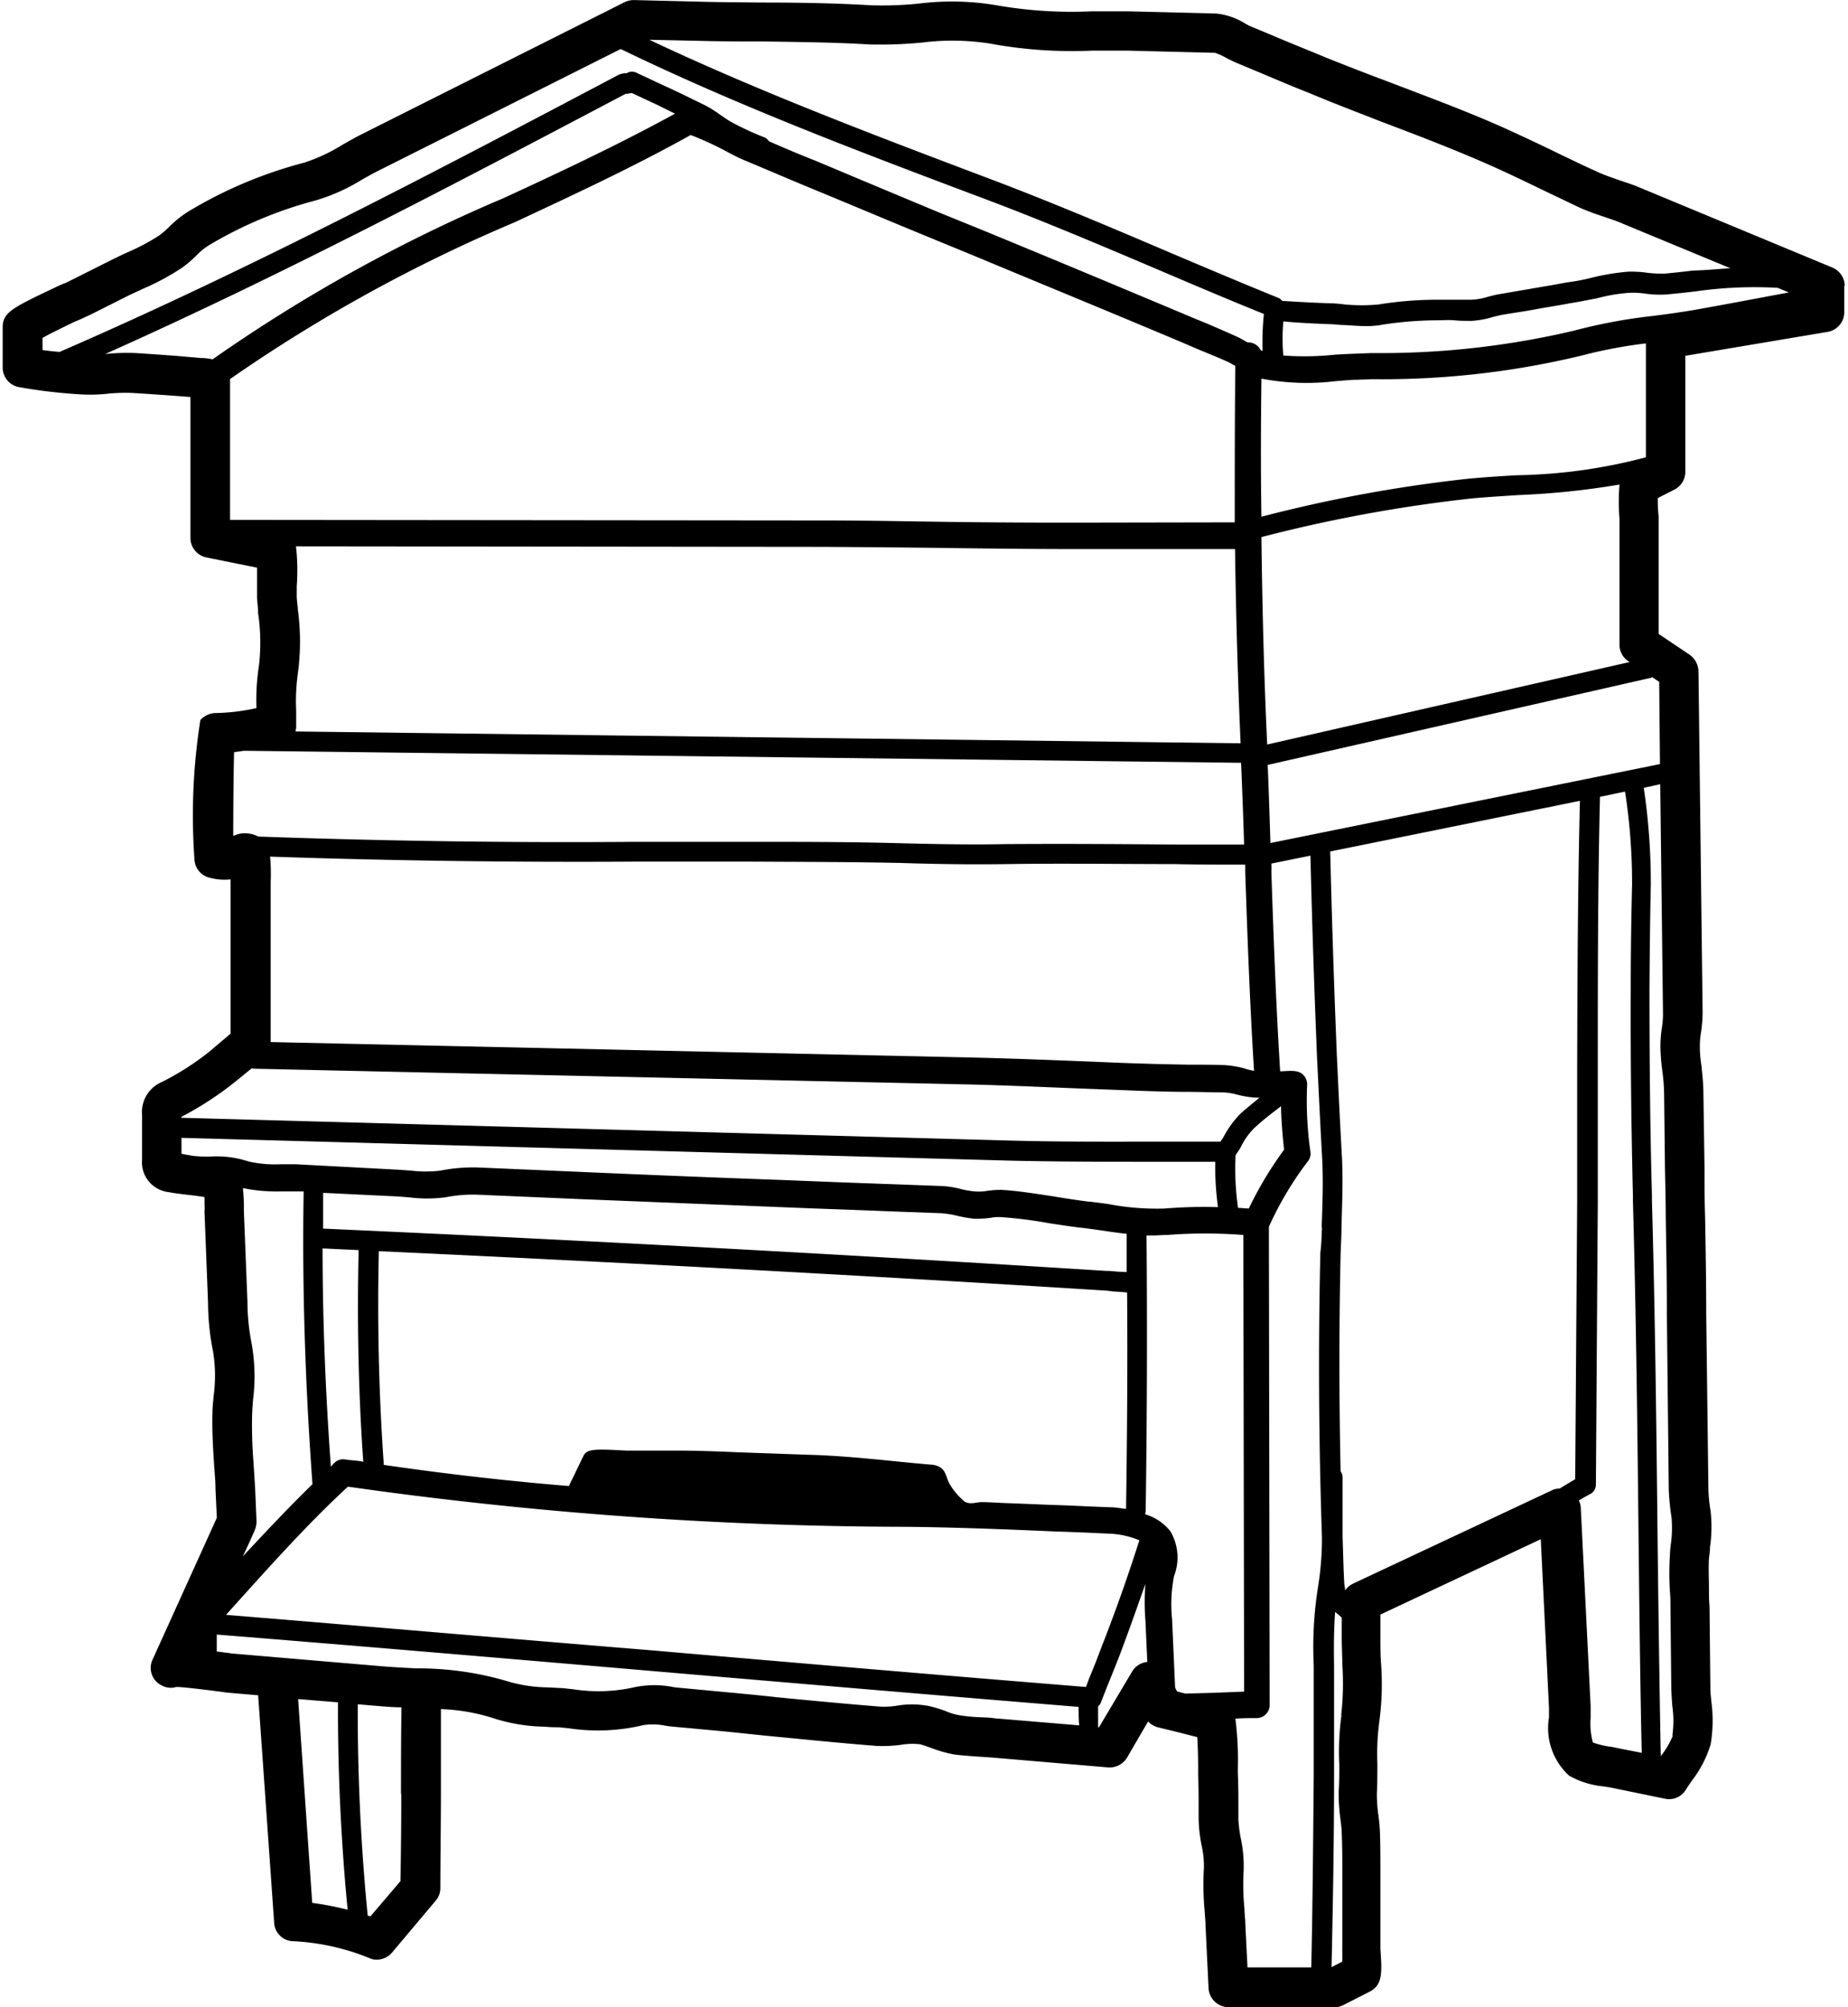 <svg xmlns="http://www.w3.org/2000/svg" xmlns:xlink="http://www.w3.org/1999/xlink" width="26.25" height="28.5" viewBox="0 0 26.25 28.5">
  <defs>
    <clipPath id="clip-path">
      <path id="Path_78" data-name="Path 78" d="M184.316,254.063h26.25v28.5h-26.25Zm0,0"/>
    </clipPath>
  </defs>
  <g id="Group_152" data-name="Group 152" transform="translate(-184.316 -254.063)" clip-path="url(#clip-path)">
    <path id="Path_77" data-name="Path 77" d="M188.754,275.137s0,0,0-.008c-.1-1.367-.148-2.754-.125-4.129,0-.008,0-.012,0-.02l-.133,0c-.062,0-.129,0-.2,0a2.4,2.4,0,0,1-.528-.047c0,.008,0,.015,0,.023a2.006,2.006,0,0,1,.012.219v.082l.051,1.293a3.079,3.079,0,0,0,.058.582,2.671,2.671,0,0,1,.024.785c-.008.078-.012.156-.016.235a6.765,6.765,0,0,0,.02.679c.008.125.015.242.023.364l.02.476a.335.335,0,0,1-.028.125c-.058.133-.113.254-.168.367C188.094,275.809,188.422,275.461,188.754,275.137Zm.5,6.043c-.094-.977-.141-1.965-.137-2.946l-.566-.046.2,2.894A4.175,4.175,0,0,1,189.258,281.18Zm.222-6.36c-.07-1-.089-2.007-.066-3.007l-.512-.024c0,1.031.043,2.07.118,3.1a.72.72,0,0,1,.054-.059.177.177,0,0,1,.156-.043C189.313,274.8,189.4,274.8,189.48,274.82Zm.536,4.715c0-.41,0-.82.007-1.23-.1,0-.2-.008-.3-.016l-.321-.027a29.551,29.551,0,0,0,.141,3l.039.011.426-.5C190.012,280.363,190.016,279.949,190.016,279.535Zm3.89-23.859-.261-.129-.352-.164-.063.012a.064.064,0,0,0-.023,0c-2.394,1.262-4.867,2.567-7.387,3.692a.051.051,0,0,0,.024,0,2.869,2.869,0,0,1,.375-.012c.035,0,.312.02.582.039l.371.032a.865.865,0,0,1,.168.019,22.5,22.5,0,0,1,4.133-2.289C192.285,256.5,193.117,256.109,193.906,255.676Zm4.543,22.785,1.2.1c-.008-.086-.008-.176-.008-.262-2.055-.168-4.125-.344-6.133-.516s-4.063-.347-6.109-.511c0,.078,0,.16,0,.242.043,0,.082.011.129.015s.078.012.089.012l2.164.184c.145.011.293.019.446.027a4.467,4.467,0,0,1,1.328.191,2.1,2.1,0,0,0,.551.079l.211.011.148.016a2.326,2.326,0,0,0,.856-.027,1.384,1.384,0,0,1,.523-.012.763.763,0,0,0,.1.015l.672.063c.246.023.5.047.742.074.481.047.977.094,1.465.133a1.188,1.188,0,0,0,.231-.012,1.257,1.257,0,0,1,.48.008,2.141,2.141,0,0,1,.215.066.852.852,0,0,0,.215.063,2.469,2.469,0,0,0,.309.027C198.332,278.449,198.391,278.453,198.449,278.461Zm2.055-2.527a1.2,1.2,0,0,0-.41-.094c-.258-.012-.512-.024-.766-.031-.723-.032-1.406-.059-2.125-.067a57.005,57.005,0,0,1-7.941-.57c-.563.519-1.106,1.125-1.637,1.715l-.094.105c2.012.164,4.035.34,6,.5,2.032.176,4.133.356,6.215.524l.043-.118c.059-.14.117-.285.168-.425C200.152,276.969,200.336,276.449,200.5,275.934Zm-.18-3.809c0-.18,0-.363,0-.543-.109-.012-.218-.027-.324-.043s-.191-.027-.281-.039c-.16-.016-.32-.043-.481-.066a6.144,6.144,0,0,0-.711-.09.635.635,0,0,0-.14.011,1.442,1.442,0,0,1-.235.012,1.917,1.917,0,0,1-.242-.043,1.341,1.341,0,0,0-.226-.035l-.735-.027c-.476-.02-.957-.035-1.437-.055l-2.926-.117-1.465-.063a2,2,0,0,0-.472.036,2,2,0,0,1-.524,0l-.16-.012L188.906,271v.508c3.688.164,7.43.367,11.117.6.071,0,.122.007.168.011Zm.293,5.535-.027-.59a3.223,3.223,0,0,1,0-.519c-.121.344-.242.687-.371,1.027-.055.141-.114.289-.172.43l-.09.23a.1.1,0,0,1-.039.051c0,.1,0,.2,0,.3h.012l.472-.793A.282.282,0,0,1,200.617,277.66Zm.242-6.437a6.825,6.825,0,0,1,.762-.02,4.166,4.166,0,0,1-.039-.644h-.844c-.679,0-1.324,0-2.062-.016l-11.778-.324v.226c.04.008.075.016.11.02a.476.476,0,0,0,.074.012,1.681,1.681,0,0,0,.238.007,1.451,1.451,0,0,1,.532.071,1.7,1.7,0,0,0,.453.039c.07,0,.144,0,.215,0l1.464.078.172.012a1.707,1.707,0,0,0,.422,0,2.365,2.365,0,0,1,.559-.043l1.461.063c.976.043,1.949.082,2.925.117q.722.03,1.438.055l.734.027a1.332,1.332,0,0,1,.289.047,1.239,1.239,0,0,0,.2.031.68.68,0,0,0,.152-.008,1.286,1.286,0,0,1,.215-.015c.25.015.5.058.746.094.156.027.312.05.465.07.094.008.191.023.289.035A3.663,3.663,0,0,0,200.859,271.223Zm1-9.743c0-.738,0-1.484.008-2.222-.031-.016-.062-.035-.093-.051-.145-.066-.293-.125-.442-.187l-.2-.086c-1-.422-2.028-.844-3.012-1.254l-.562-.231c-.6-.246-1.2-.5-1.789-.742-.3-.125-.6-.254-.9-.379-.031-.012-.1-.047-.184-.09a4.579,4.579,0,0,0-.554-.258c-.813.454-1.672.852-2.5,1.239a22.193,22.193,0,0,0-4.043,2.226v2l8.445.008c.582,0,1.156.012,1.735.02q.907.012,1.812.011Zm-13.343,2.969,13.426.168q-.06-1.377-.079-2.758h-2.277c-.6,0-1.211-.007-1.816-.015-.575-.008-1.153-.012-1.731-.016l-7.515-.008a3,3,0,0,1,.011.567v.14c0,.055.012.121.016.192a3.39,3.39,0,0,1,0,.906,2.9,2.9,0,0,0-.024.535c0,.067,0,.129,0,.192A.284.284,0,0,1,188.512,264.449Zm13.476,13.633-.011-6.484a7.1,7.1,0,0,0-1.082,0c-.067,0-.133.007-.2.007-.031,0-.062,0-.093,0,.011,1.3.007,2.609-.012,3.9a.271.271,0,0,1-.008.059.713.713,0,0,1,.359.242.73.73,0,0,1,.051.637,2.109,2.109,0,0,0-.027.613l.043.969.027.054.117.031.4-.011ZM201,266.055c.332,0,.66,0,.988,0q-.018-.58-.043-1.161l-14.164-.171c-.047.007-.094.015-.14.019-.008.309-.012.852-.012,1.188h.008a.367.367,0,0,1,.211-.032.388.388,0,0,1,.136.043c1.778.063,3.578.09,5.356.075.535,0,1.074,0,1.609,0,.723,0,1.449,0,2.152.02.5.012,1.012.023,1.512.012C199.41,266.043,200.219,266.047,201,266.055Zm1.117,3.211s.008,0,.012,0c-.059-.942-.094-1.895-.125-2.821,0-.035,0-.07,0-.105-.332,0-.664,0-1-.008-.785,0-1.594-.012-2.383,0-.508.008-1.023,0-1.519-.016-.707-.015-1.43-.015-2.149-.019-.535,0-1.074,0-1.6,0-1.723.011-3.469-.012-5.2-.071v.008a2.62,2.62,0,0,1,.008.348c0,.047,0,.09,0,.133v2.144l9.938.219c.508.012,1.023.031,1.519.051.3.011.606.027.907.035.222.008.445.012.664.016.179,0,.355,0,.535.007a1.572,1.572,0,0,1,.258.043A.816.816,0,0,0,202.121,269.266Zm.086.382a.8.8,0,0,1-.129-.007,1.405,1.405,0,0,1-.187-.036.862.862,0,0,0-.184-.031c-.176,0-.352-.008-.527-.008-.227,0-.45-.007-.672-.015l-.906-.035c-.5-.02-1.012-.043-1.516-.055l-10.133-.223a.207.207,0,0,1-.055-.008l-.246.2a4.709,4.709,0,0,1-.757.492v.012l11.789.324c.73.019,1.375.015,2.054.015.3,0,.6,0,.918,0,.012-.019.024-.035.035-.05a1.426,1.426,0,0,1,.254-.352C202.031,269.793,202.117,269.723,202.207,269.648Zm.047-10.6a4.057,4.057,0,0,1,.019-.527c-.523-.211-1.046-.434-1.55-.649-.8-.34-1.629-.691-2.477-1.008-1.7-.64-3.449-1.3-5.109-2.105l-3.438,1.726c-.078.039-.156.082-.238.129a2.673,2.673,0,0,1-.676.3,5.847,5.847,0,0,0-1.5.633.919.919,0,0,0-.172.14,1.571,1.571,0,0,1-.211.18,3.484,3.484,0,0,1-.543.293c-.074.035-.144.066-.215.1l-.535.269-.152.07c-.035.016-.07.028-.1.043-.226.11-.359.176-.433.219v.172c.082.012.16.02.242.027,2.7-1.171,5.348-2.566,7.91-3.918a.253.253,0,0,1,.133-.039c.016,0,.016,0,.023-.007a.146.146,0,0,1,.129,0l.4.187c.2.09.386.184.578.277a1.642,1.642,0,0,1,.211.133c.054.035.105.074.164.106a4.129,4.129,0,0,0,.473.218.148.148,0,0,1,.054.051c.227.1.446.192.672.281.594.25,1.191.5,1.785.747l.567.23c.988.406,2.007.832,3.011,1.254l.2.082c.152.066.3.129.453.2.039.02.074.043.113.063a.173.173,0,0,1,.02,0,.194.194,0,0,1,.164.109A.185.185,0,0,0,202.254,259.047Zm.305,11.336c-.024-.227-.039-.426-.043-.613-.133.1-.262.2-.383.312a1.014,1.014,0,0,0-.195.281c-.024.035-.043.067-.067.1a3.9,3.9,0,0,0,.035.75c.051,0,.1.008.153.008A5.216,5.216,0,0,1,202.559,270.383Zm.535,1.105c.011-.328.023-.636.008-.957-.028-.492-.051-.984-.075-1.472-.039-.954-.07-1.907-.093-2.848l-.555.113a1.04,1.04,0,0,1,0,.114c.031.929.066,1.89.125,2.835h0c.117,0,.254-.031.332.055a.19.19,0,0,1,.051.141,5.17,5.17,0,0,0,.046.941.176.176,0,0,1-.035.141,4.738,4.738,0,0,0-.547.914.02.02,0,0,1-.007.015l.011,6.79a.185.185,0,0,1-.187.187c-.1,0-.2,0-.3.008a4.6,4.6,0,0,1,.035.7v.078c.008.176.008.356.008.524v.129a1.839,1.839,0,0,0,.035.273,1.892,1.892,0,0,1,.039.461,3.465,3.465,0,0,0,.012.535c0,.074.012.145.012.215l.031.617h.906c.02-.91.027-1.828.035-2.73,0-.461,0-.922,0-1.383v-.172a5.457,5.457,0,0,1,.059-1.106,4.332,4.332,0,0,0,.058-.714c-.046-1.348-.054-2.7-.023-4.043C203.086,271.727,203.09,271.609,203.094,271.488Zm.277,6.926a4.01,4.01,0,0,0,.016-.723c0-.121-.008-.238-.008-.359v-.3a.981.981,0,0,0-.094-.082c-.019.246-.019.508-.015.762v.176c0,.461,0,.926,0,1.387,0,.9-.016,1.812-.036,2.718l.153-.078c0-.039,0-.086,0-.14a.636.636,0,0,1,0-.071v-1.051c0-.183,0-.371-.008-.558,0-.067-.012-.137-.019-.207a2.5,2.5,0,0,1-.024-.395c.008-.121.008-.25.008-.375A3.863,3.863,0,0,1,203.371,278.414Zm3.387-12.98-3.543.718c.023.953.055,1.926.094,2.891.023.492.046.98.074,1.473.015.336,0,.664-.008.984,0,.117-.008.234-.012.355-.023,1.028-.023,2.067,0,3.1a.143.143,0,0,1,.028.078v.547c0,.106,0,.207,0,.309.008.214.011.425.023.64a.546.546,0,0,0,.012.09c0,.008,0,.02,0,.027a.284.284,0,0,1,.117-.1l2.816-1.321a.242.242,0,0,1,.114-.027c.078-.047.148-.09.222-.133l.028-3.922v-1.964C206.723,267.957,206.727,266.688,206.758,265.434Zm-4.442-.8,5.153-1.172-.02-.012a.28.28,0,0,1-.125-.234l0-1.789a3.044,3.044,0,0,1,0-.485,11.168,11.168,0,0,1-1.429.149c-.223.015-.442.027-.657.047a20.956,20.956,0,0,0-3,.55C202.246,262.676,202.27,263.66,202.316,264.637Zm5.024,14.258.3.058c-.024-1.07-.035-2.172-.047-3.238-.016-1.512-.035-3.078-.078-4.59l0-.086c-.024-.98-.035-1.969-.031-2.945,0-.489.007-.981.019-1.473a8.49,8.49,0,0,0-.1-1.316l-.356.074c-.031,1.269-.031,2.559-.031,3.8,0,.656,0,1.312,0,1.964l-.027,4.008a.153.153,0,0,1-.075.125c-.054.028-.109.059-.168.094a.254.254,0,0,1,.028.1l.14,2.816v.168a1.037,1.037,0,0,0,.032.352,1.127,1.127,0,0,0,.265.062Zm.359-18.34v-1.614a6.719,6.719,0,0,0-.91.172,12.074,12.074,0,0,1-2.973.336l-.214.008c-.094,0-.2.012-.309.02a3.409,3.409,0,0,1-1.055-.036c-.008.649-.011,1.3,0,1.961a20.354,20.354,0,0,1,2.969-.543c.223-.019.442-.035.664-.046A7.638,7.638,0,0,0,207.7,260.555Zm.2,4.359-.011-1.168-.1-.066s-.008,0-.012.008l-5.449,1.238c.016.371.027.738.039,1.109Zm.176,13.793a1.464,1.464,0,0,0,0-.414c-.008-.09-.012-.176-.015-.254l-.012-1.156c0-.074,0-.153-.008-.227a4.106,4.106,0,0,1,0-.5,1.475,1.475,0,0,1,.016-.183,1.661,1.661,0,0,0,.007-.364,3.421,3.421,0,0,1-.039-.4l-.027-2.5c0-.457-.008-.91-.016-1.363,0-.231-.007-.461-.011-.692l-.012-1.054a2.755,2.755,0,0,0-.027-.34c-.012-.09-.02-.184-.024-.274a1.727,1.727,0,0,1,.02-.332,1.237,1.237,0,0,0,.015-.2l-.039-3.254-.234.051a9.2,9.2,0,0,1,.1,1.379c-.011.488-.015.976-.019,1.465,0,.976.008,1.961.035,2.933v.09c.043,1.516.062,3.078.078,4.594.012,1.074.027,2.184.047,3.262a.057.057,0,0,1,0,.027A1.2,1.2,0,0,0,208.078,278.707Zm.817-20.836-1.555-.644c-.074-.032-.152-.055-.227-.082-.109-.036-.222-.075-.336-.125-.175-.082-.347-.165-.519-.247-.25-.121-.5-.242-.754-.355-.512-.227-1.043-.43-1.559-.625-.328-.129-.672-.258-1.007-.4-.239-.093-.469-.191-.7-.289l-.355-.148c-.043-.02-.086-.039-.137-.066a.933.933,0,0,0-.164-.075l-1.238-.031c-.168,0-.336,0-.508,0a6.411,6.411,0,0,1-1.449-.1,3.45,3.45,0,0,0-.965-.015,6.045,6.045,0,0,1-.754.027c-.516-.031-1.039-.035-1.551-.043-.285,0-.57,0-.855-.008l-.715-.015c1.562.738,3.207,1.359,4.8,1.961.851.32,1.683.672,2.488,1.015.535.227,1.086.461,1.645.688a.113.113,0,0,1,.054.043c.231.015.461.027.692.035.066,0,.129.008.2.016a2.561,2.561,0,0,0,.48,0,5.191,5.191,0,0,1,.813-.067c.09,0,.18,0,.269,0s.157,0,.235,0a.922.922,0,0,0,.238-.043c.051-.012.1-.027.152-.035l.477-.082c.164-.028.328-.055.488-.086a2.866,2.866,0,0,0,.367-.07,3.3,3.3,0,0,1,.5-.082,1.578,1.578,0,0,1,.278.015,1.718,1.718,0,0,0,.246.012c.133-.012.265-.027.4-.043C208.543,257.9,208.719,257.883,208.9,257.871Zm.832.344-.153-.063a5.93,5.93,0,0,0-1.172.051c-.136.016-.273.031-.41.043a1.473,1.473,0,0,1-.3-.012,1.2,1.2,0,0,0-.23-.011,2.432,2.432,0,0,0-.457.078c-.125.023-.254.051-.383.07-.156.031-.324.055-.488.086s-.317.051-.473.078c-.043.008-.086.02-.133.031a1.276,1.276,0,0,1-.3.055c-.082,0-.164,0-.246-.008s-.168,0-.258,0a5.148,5.148,0,0,0-.77.063,1.172,1.172,0,0,1-.238.019c-.1,0-.207-.011-.309-.015-.066,0-.129-.012-.191-.012-.219-.008-.441-.019-.664-.039a2.8,2.8,0,0,0,0,.484,4.084,4.084,0,0,0,.723-.011c.113-.008.222-.012.324-.016l.211-.008a11.967,11.967,0,0,0,2.879-.32,7.6,7.6,0,0,1,1.113-.207c.191-.024.383-.051.57-.082C208.816,258.387,209.273,258.3,209.727,258.215Zm.793-.094v.379a.284.284,0,0,1-.235.277l-2.023.34v1.645a.282.282,0,0,1-.153.254l-.238.121c0,.062,0,.148.012.261,0,.047,0,.079,0,.09v1.578l.437.293a.3.3,0,0,1,.129.231l.059,4.855a1.986,1.986,0,0,1-.024.285,1.18,1.18,0,0,0-.015.223c0,.082.011.168.023.25.012.125.027.254.027.391l.016,1.054c0,.231,0,.461.008.692.008.453.016.91.016,1.367l.031,2.5a2.209,2.209,0,0,0,.031.312,2.01,2.01,0,0,1-.008.512c0,.051-.008.106-.015.16-.008.141,0,.285,0,.442,0,.078,0,.16.008.238l.012,1.156c0,.067.008.141.016.215a2.013,2.013,0,0,1-.012.59,1.6,1.6,0,0,1-.254.5c-.035.047-.066.094-.094.137a.277.277,0,0,1-.3.136l-.757-.156c-.036-.008-.071-.011-.114-.019a1.219,1.219,0,0,1-.492-.153.914.914,0,0,1-.285-.828c0-.047,0-.09,0-.129l-.117-2.4-2.278,1.07v.344c0,.113,0,.223.008.336a3.985,3.985,0,0,1-.023.836,3.511,3.511,0,0,0-.028.605c0,.137,0,.278-.007.411a2.043,2.043,0,0,0,.019.3q.018.123.024.246c.007.2.007.387.007.582v1.09c.024.34.032.512-.156.606l-.375.191a.272.272,0,0,1-.125.028h-1.5a.287.287,0,0,1-.285-.27l-.043-.883c0-.066-.008-.137-.012-.207a4.074,4.074,0,0,1-.011-.617,1.3,1.3,0,0,0-.032-.316,2.174,2.174,0,0,1-.043-.375v-.129c0-.172,0-.332-.007-.5v-.1c0-.211-.008-.348-.012-.438-.109-.027-.285-.074-.563-.14a.311.311,0,0,1-.136-.082l-.3.515a.289.289,0,0,1-.269.137l-1.661-.141-.164-.011c-.117-.008-.238-.016-.363-.032a1.875,1.875,0,0,1-.316-.089c-.055-.02-.106-.039-.164-.055a.954.954,0,0,0-.278.008,1.943,1.943,0,0,1-.34.015c-.5-.039-.992-.089-1.48-.136-.246-.024-.488-.051-.734-.075l-.672-.062a1.183,1.183,0,0,1-.125-.016.885.885,0,0,0-.3-.007,2.784,2.784,0,0,1-1.059.046l-.144-.015c-.063,0-.125,0-.192-.008a2.491,2.491,0,0,1-.715-.113,2.779,2.779,0,0,0-.769-.137c0,.4,0,.8,0,1.2,0,.449-.008.895-.008,1.34a.27.27,0,0,1-.066.18l-.621.738a.288.288,0,0,1-.215.1.224.224,0,0,1-.1-.02,3.279,3.279,0,0,0-1.09-.242.277.277,0,0,1-.269-.266l-.227-3.226-.421-.036c-.012,0-.055-.007-.114-.015-.336-.043-.547-.067-.629-.067a.262.262,0,0,1-.2-.019.276.276,0,0,1-.137-.367v0l.914-2.016-.019-.406c0-.117-.012-.231-.02-.348-.015-.242-.031-.492-.023-.742,0-.082.012-.168.019-.254a2.112,2.112,0,0,0-.011-.613,3.572,3.572,0,0,1-.071-.691l-.05-1.29a.788.788,0,0,0,0-.1v-.11c-.063-.011-.129-.019-.192-.027-.105-.012-.211-.023-.316-.043a.427.427,0,0,1-.379-.465l0-.629a.464.464,0,0,1,.277-.468,3.818,3.818,0,0,0,.68-.434l.3-.254v-2.023c0-.051,0-.1,0-.153v-.015a.806.806,0,0,1-.3-.024.28.28,0,0,1-.211-.238,8.706,8.706,0,0,1,.082-2,.3.3,0,0,1,.227-.1,2.847,2.847,0,0,0,.57-.07,3.134,3.134,0,0,1,.035-.6,2.831,2.831,0,0,0-.012-.75c0-.074-.011-.144-.015-.214,0-.016,0-.09,0-.188v-.242l-.719-.145a.283.283,0,0,1-.227-.277V259.7c-.289-.023-.754-.054-.839-.058s-.192,0-.3.007a2.3,2.3,0,0,1-.375.016,7.341,7.341,0,0,1-.918-.105.282.282,0,0,1-.235-.278v-.566c0-.215.125-.277.742-.57.051-.024.09-.043.133-.059s.082-.039.125-.059l.535-.269c.075-.035.149-.074.231-.11a3.115,3.115,0,0,0,.457-.242,1.2,1.2,0,0,0,.144-.125,1.526,1.526,0,0,1,.274-.218,6.238,6.238,0,0,1,1.644-.692,2.477,2.477,0,0,0,.536-.25c.089-.051.175-.1.261-.144l3.75-1.883a.309.309,0,0,1,.133-.031l.945.023c.282.008.563.008.844.012.516,0,1.051.007,1.578.039a5.1,5.1,0,0,0,.68-.024,3.805,3.805,0,0,1,1.129.028,6.176,6.176,0,0,0,1.324.082c.176,0,.352,0,.524,0l1.246.031a.96.96,0,0,1,.406.137.715.715,0,0,0,.09.047l.355.148c.235.1.465.191.7.289.329.133.668.262,1,.387.523.2,1.062.4,1.585.636.258.118.516.239.77.364.172.082.34.164.516.242.082.039.175.07.273.105s.18.059.27.094l2.785,1.156A.287.287,0,0,1,210.52,258.121ZM192.4,275.156v0l.2-.414c.05-.105.14-.109.613-.082.043,0,.078,0,.09,0l.64,0c.289,0,.579.012.864.024l.988.035c.586.015,1.156.09,1.738.14a.276.276,0,0,1,.141.04c.086.058.086.164.133.238a.947.947,0,0,0,.187.226c.067.071.168.036.254.028.121,0,.254.011.379.015.238.008.477.02.719.028s.508.023.765.031c.043,0,.114.012.2.023.015-1.015.023-2.043.015-3.074l-.16-.012c-.047,0-.09-.011-.156-.015-3.418-.215-6.883-.4-10.313-.559-.023,1.012,0,2.031.071,3.035q1.329.193,2.629.3"/>
  </g>
</svg>
